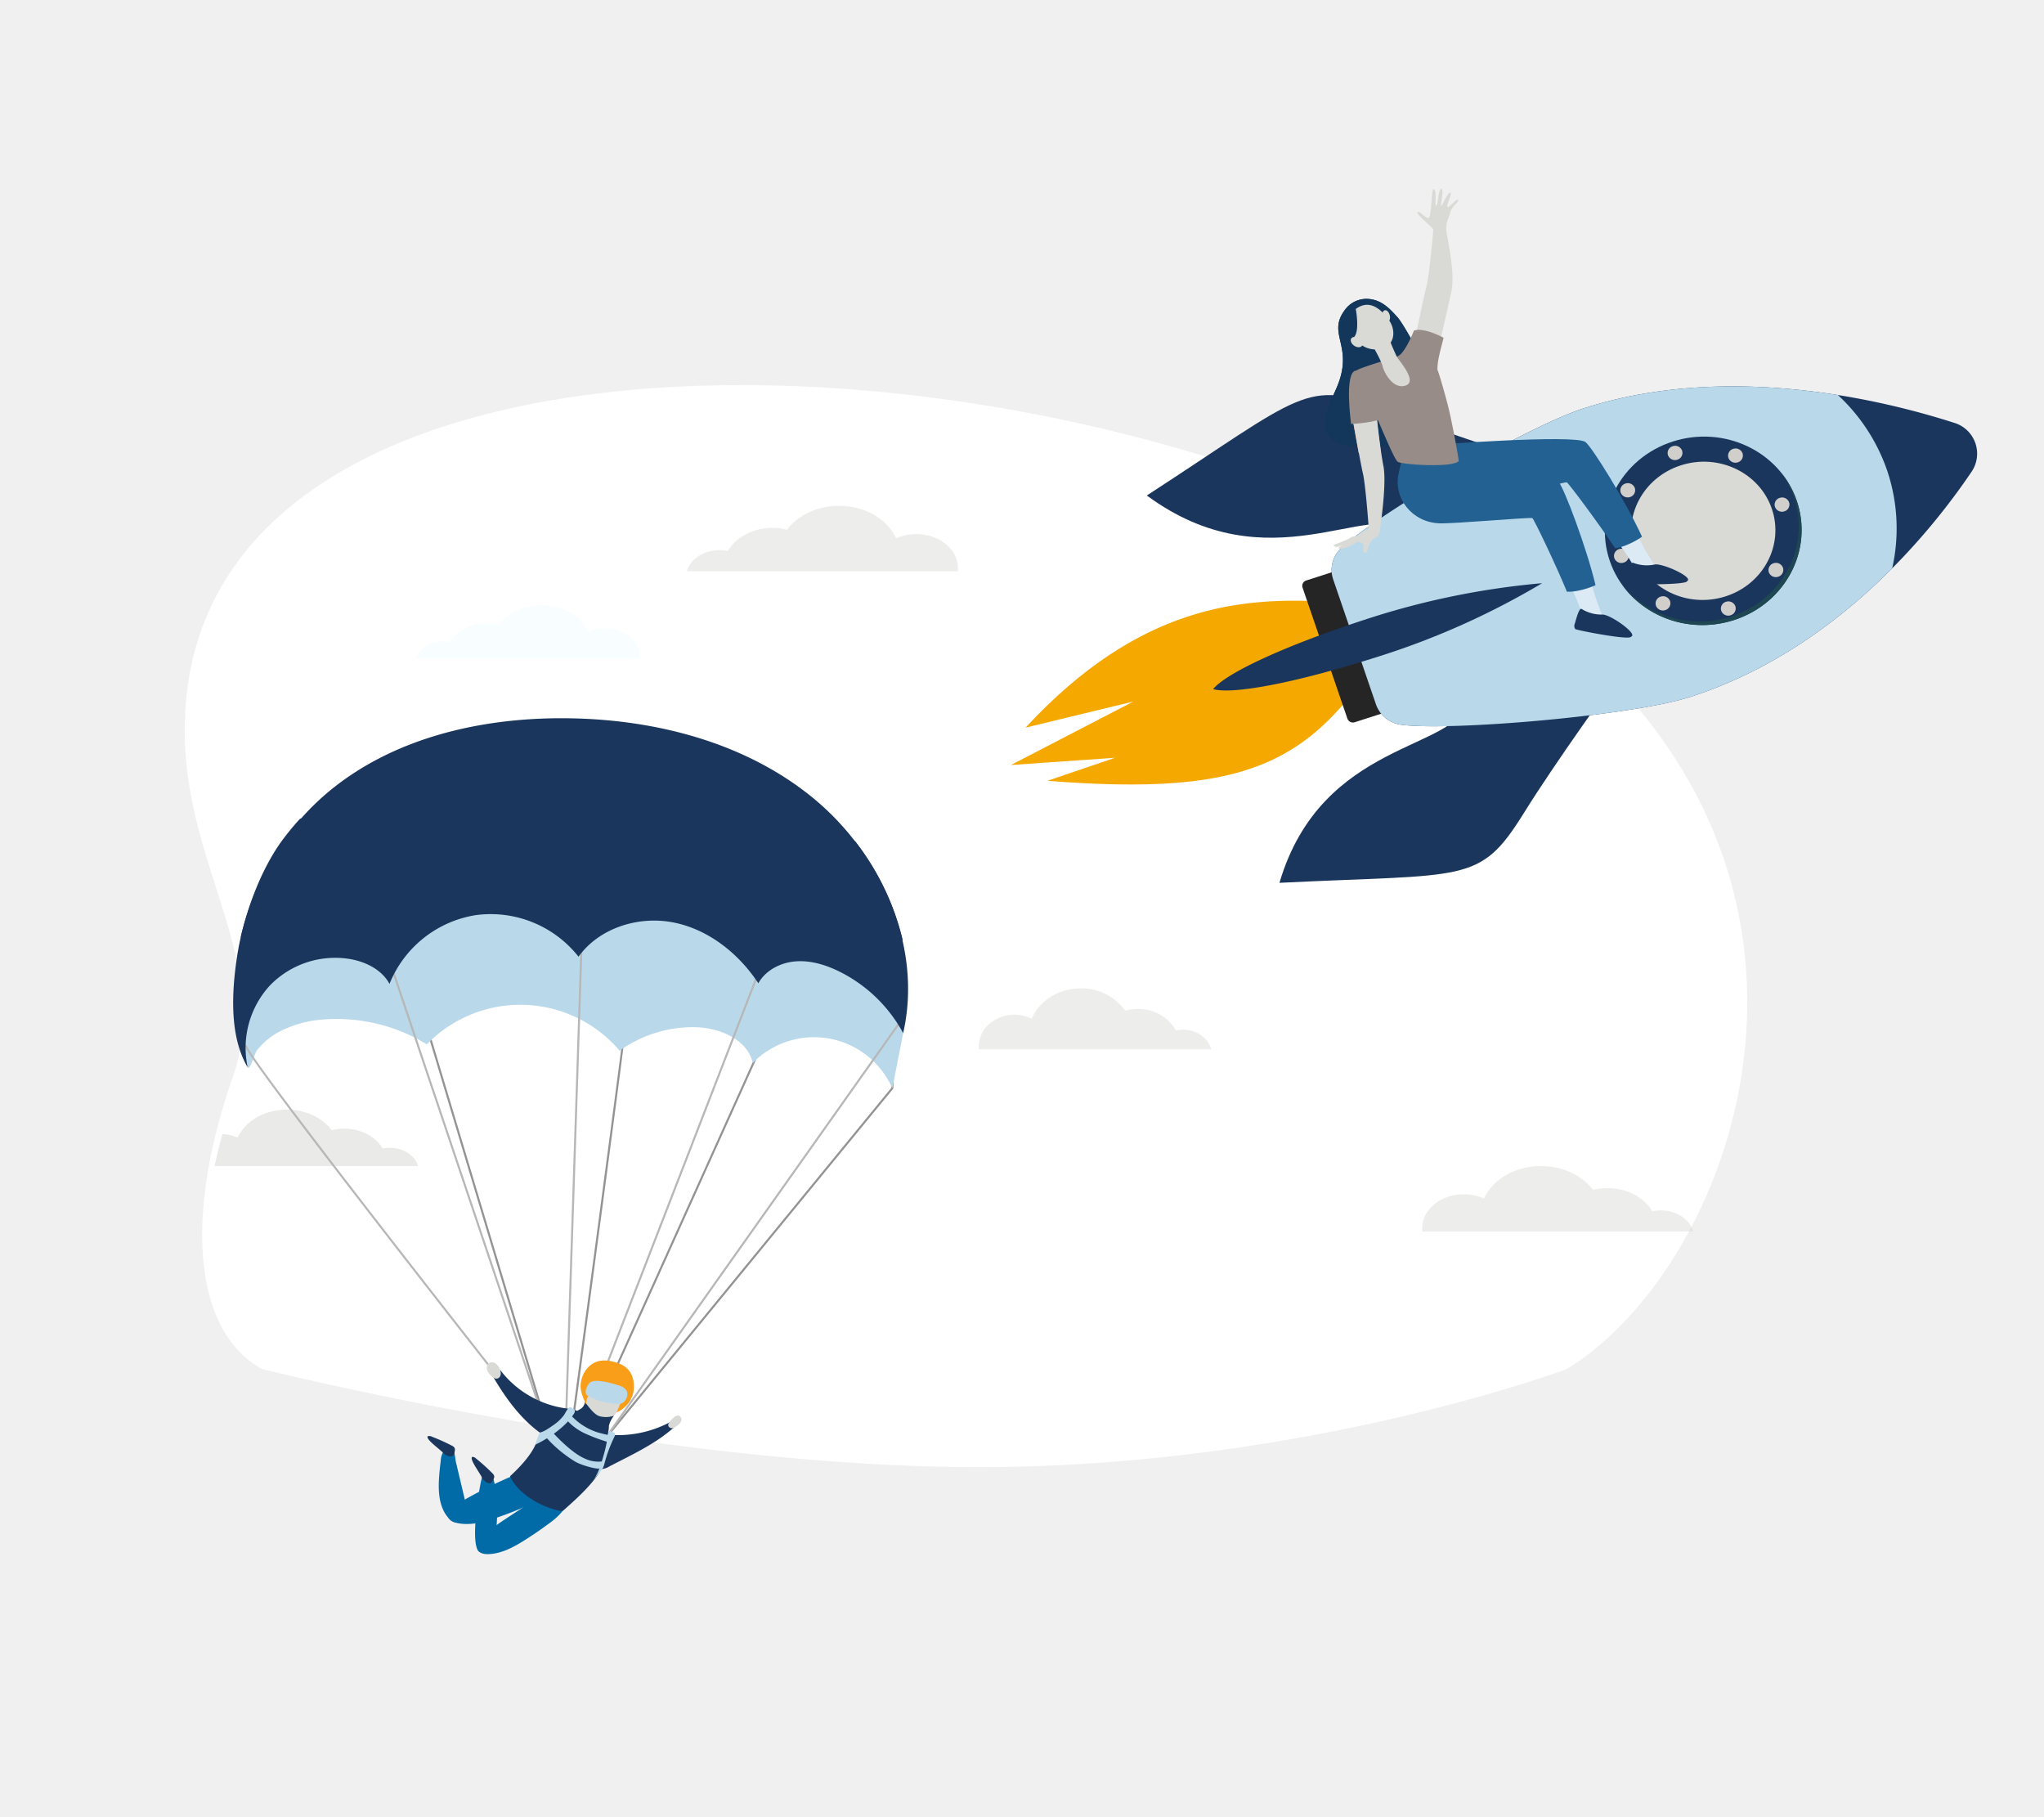 <svg xmlns="http://www.w3.org/2000/svg" xmlns:xlink="http://www.w3.org/1999/xlink" width="675" height="600" viewBox="0 0 675 600">
  <rect x="0" y="0" width="675" height="600" fill="#808080" stroke="none"/>
  <defs>
    <clipPath id="clip-path">
      <rect id="Rechteck_65" data-name="Rechteck 65" width="517" height="338.41" fill="none"/>
    </clipPath>
    <clipPath id="clip-path-2">
      <rect id="Rechteck_64" data-name="Rechteck 64" width="517.001" height="338.41" fill="none"/>
    </clipPath>
    <clipPath id="clip-path-3">
      <rect id="Rechteck_59" data-name="Rechteck 59" width="67.168" height="18.615" fill="#d9d9d6"/>
    </clipPath>
    <clipPath id="clip-path-4">
      <rect id="Rechteck_60" data-name="Rechteck 60" width="110.201" height="26.602" fill="#fff"/>
    </clipPath>
    <clipPath id="clip-path-5">
      <rect id="Rechteck_61" data-name="Rechteck 61" width="89.507" height="21.606" fill="#d9d9d6"/>
    </clipPath>
    <clipPath id="clip-path-6">
      <rect id="Rechteck_62" data-name="Rechteck 62" width="76.748" height="20.13" fill="#d9d9d6"/>
    </clipPath>
    <clipPath id="clip-path-7">
      <rect id="Rechteck_63" data-name="Rechteck 63" width="73.756" height="17.552" fill="none"/>
    </clipPath>
    <clipPath id="clip-path-8">
      <rect id="Rechteck_87" data-name="Rechteck 87" width="327.998" height="225.128" fill="none"/>
    </clipPath>
    <clipPath id="clip-path-10">
      <rect id="Rechteck_67" data-name="Rechteck 67" width="4.904" height="4.694" fill="none"/>
    </clipPath>
    <clipPath id="clip-path-18">
      <rect id="Rechteck_91" data-name="Rechteck 91" width="222.88" height="276" fill="none"/>
    </clipPath>
    <clipPath id="clip-infographic">
      <rect width="675" height="600"/>
    </clipPath>
  </defs>
  <g id="infographic" clip-path="url(#clip-infographic)">
    <rect width="675" height="600" fill="#fff"/>
    <rect id="Rechteck_12" data-name="Rechteck 12" width="675" height="600" fill="#f0f0f0"/>
    <g id="Infografic_fondsbesonderheit" transform="translate(-82 -1548)">
      <path id="Pfad_205" data-name="Pfad 205" d="M25.624,324.9c-21.5-11.551-26.831-47.6-9.659-96.7C28.652,191.933,1.713,160.962.087,118.433-5.3-22.375,241.894-26.043,398.414,46.969,571.389,127.658,519.629,286.18,456.4,324.9c0,0-86.475,32.376-194.168,32.376S25.624,324.9,25.624,324.9Z" transform="translate(143 1675.145)" fill="#fff"/>
      <g id="Gruppe_288" data-name="Gruppe 288" transform="translate(143 1675.146)" opacity="0.578">
        <g id="Gruppe_61" data-name="Gruppe 61" clip-path="url(#clip-path)">
          <g id="Gruppe_60" data-name="Gruppe 60" transform="translate(0 0)">
            <g id="Gruppe_59" data-name="Gruppe 59" clip-path="url(#clip-path-2)">
              <g id="Gruppe_46" data-name="Gruppe 46" transform="translate(9.864 239.247)" opacity="0.996" style="isolation: isolate">
                <g id="Gruppe_45" data-name="Gruppe 45">
                  <g id="Gruppe_44" data-name="Gruppe 44" clip-path="url(#clip-path-3)">
                    <path id="Pfad_15" data-name="Pfad 15" d="M111.766,1193.289a11.6,11.6,0,0,0-2.4.249c-2.23-3.883-7.07-6.574-12.682-6.574a16.952,16.952,0,0,0-4.166.513c-3.021-4.074-8.51-6.8-14.781-6.8-7.461,0-13.815,3.856-16.223,9.254a13.833,13.833,0,0,0-5.04-1.2q-1.491,5.37-2.606,10.559h67.168c-.97-3.44-4.75-6.006-9.269-6.006" transform="translate(-53.867 -1180.68)" fill="#d9d9d6"/>
                  </g>
                </g>
              </g>
              <g id="Gruppe_49" data-name="Gruppe 49" transform="translate(207.131 -37.618)" opacity="0.8">
                <g id="Gruppe_48" data-name="Gruppe 48">
                  <g id="Gruppe_47" data-name="Gruppe 47" clip-path="url(#clip-path-4)">
                    <path id="Pfad_16" data-name="Pfad 16" d="M1254.243,151.864c-1.387-4.915-6.788-8.582-13.245-8.582a16.55,16.55,0,0,0-3.431.356c-3.187-5.549-10.1-9.395-18.123-9.395a24.218,24.218,0,0,0-5.953.734c-4.318-5.822-12.161-9.714-21.122-9.714-10.661,0-19.741,5.51-23.182,13.223a19.913,19.913,0,0,0-8.225-1.738c-9.345,0-16.92,6.169-16.92,13.778a11.383,11.383,0,0,0,.081,1.337Z" transform="translate(-1144.042 -125.263)" fill="#fff"/>
                  </g>
                </g>
              </g>
              <g id="Gruppe_52" data-name="Gruppe 52" transform="translate(408.658 257.861)" opacity="0.8">
                <g id="Gruppe_51" data-name="Gruppe 51">
                  <g id="Gruppe_50" data-name="Gruppe 50" clip-path="url(#clip-path-5)">
                    <path id="Pfad_17" data-name="Pfad 17" d="M1999.068,1299.934c-1.126-3.992-5.514-6.971-10.758-6.971a13.461,13.461,0,0,0-2.787.289c-2.588-4.507-8.206-7.63-14.72-7.63a19.661,19.661,0,0,0-4.836.6c-3.507-4.729-9.878-7.89-17.156-7.89-8.659,0-16.034,4.475-18.829,10.74a16.175,16.175,0,0,0-6.681-1.412c-7.59,0-13.743,5.011-13.743,11.191a9.251,9.251,0,0,0,.066,1.086Z" transform="translate(-1909.56 -1278.328)" fill="#d9d9d6"/>
                  </g>
                </g>
              </g>
              <g id="Gruppe_55" data-name="Gruppe 55" transform="translate(262.231 199.204)" opacity="0.8">
                <g id="Gruppe_54" data-name="Gruppe 54">
                  <g id="Gruppe_53" data-name="Gruppe 53" clip-path="url(#clip-path-6)">
                    <path id="Pfad_18" data-name="Pfad 18" d="M1508.844,1003.2c-.965-3.719-4.727-6.495-9.224-6.495a10.654,10.654,0,0,0-2.39.27,14.143,14.143,0,0,0-12.621-7.109,15.582,15.582,0,0,0-4.146.556,17.719,17.719,0,0,0-14.71-7.352c-7.425,0-13.749,4.17-16.145,10.007a12.94,12.94,0,0,0-5.729-1.315c-6.508,0-11.784,4.668-11.784,10.427a9.338,9.338,0,0,0,.056,1.011Z" transform="translate(-1432.096 -983.069)" fill="#d9d9d6"/>
                  </g>
                </g>
              </g>
              <g id="Gruppe_58" data-name="Gruppe 58" transform="translate(76.46 72.74)" opacity="0.8">
                <g id="Gruppe_57" data-name="Gruppe 57">
                  <g id="Gruppe_56" data-name="Gruppe 56" clip-path="url(#clip-path-7)">
                    <path id="Pfad_19" data-name="Pfad 19" d="M417.563,376.519c.928-3.244,4.543-5.663,8.865-5.663a11.252,11.252,0,0,1,2.3.235c2.133-3.662,6.761-6.2,12.129-6.2a16.423,16.423,0,0,1,3.985.484c2.89-3.842,8.139-6.411,14.137-6.411,7.135,0,13.213,3.636,15.515,8.726a13.485,13.485,0,0,1,5.505-1.147c6.254,0,11.324,4.071,11.324,9.092a7.371,7.371,0,0,1-.054.882Z" transform="translate(-417.563 -358.966)" fill="#f0fbff"/>
                  </g>
                </g>
              </g>
            </g>
          </g>
        </g>
      </g>
      <g id="Gruppe_289" data-name="Gruppe 289" transform="matrix(0.995, -0.105, 0.105, 0.995, 397.534, 1627.035)">
        <g id="Gruppe_125" data-name="Gruppe 125" clip-path="url(#clip-path-8)">
          <g id="Gruppe_124" data-name="Gruppe 124" transform="translate(0)">
            <g id="Gruppe_123" data-name="Gruppe 123" clip-path="url(#clip-path-8)">
              <path id="Pfad_20" data-name="Pfad 20" d="M740.21,494.434,705.815,493.2l42.408-16.6-36.33,4.844c41.689-36.486,75.5-35.215,102.439-31.057l6.357,30.82c-23.316,23.832-46.971,28.922-103.428,18.441Z" transform="translate(-705.815 -318.773)" fill="#f5a800"/>
              <path id="Pfad_22" data-name="Pfad 22" d="M665.74,425.117l10.193,44.59a1.933,1.933,0,0,0,2.3,1.41l12.639-2.646-11.018-48.2-12.639,2.646a1.85,1.85,0,0,0-1.474,2.2" transform="translate(-563.882 -298.822)" fill="#252525"/>
              <path id="Pfad_23" data-name="Pfad 23" d="M538.988,552.5s-21.149,23.478-33.756,39.661c-17.014,21.84-20.75,17.766-82.569,14.34,18.887-45.615,63.13-37.108,68-53.086,8.887-29.157,48.325-.915,48.325-.915" transform="translate(-338.614 -384.107)" fill="#1b365d"/>
              <path id="Pfad_24" data-name="Pfad 24" d="M608.8,250.5s-29.461-12.882-47.977-22.549c-24.988-13.047-26.605-7.851-81.283,19.966,37.064,33.9,73.554,8.49,84.95,21.063,20.8,22.943,44.31-18.48,44.31-18.48" transform="translate(-425.606 -157.233)" fill="#1b365d"/>
              <path id="Pfad_25" data-name="Pfad 25" d="M88.492,259.645c48.781-10.213,98.5,7.648,120.97,17.578a10.624,10.624,0,0,1,4.081,16.652c-15.2,18.092-50.579,53.806-100.072,64.168-20,4.187-79.788,2.962-95.824-.844a10.165,10.165,0,0,1-7.665-7.522L.24,307.061a9.718,9.718,0,0,1,3.683-9.9c12.91-9.867,64.572-33.332,84.569-37.519" transform="translate(111.95 -182.442)" fill="#1b365d"/>
              <path id="Pfad_26" data-name="Pfad 26" d="M99.121,297.164c12.91-9.867,64.572-33.332,84.569-37.519,29.711-6.22,59.769-2.026,83.807,4.447a60.945,60.945,0,0,1,13.528,26.37,59.768,59.768,0,0,1-1.706,32.383c-18.022,14.671-41.965,29.193-70.651,35.2-20,4.187-79.787,2.962-95.824-.844a10.165,10.165,0,0,1-7.665-7.522l-9.742-42.616a9.718,9.718,0,0,1,3.683-9.9" transform="translate(16.752 -182.442)" fill="#b9d9eb"/>
              <path id="Pfad_28" data-name="Pfad 28" d="M224.8,313.8c-17.52,3.668-28.615,20.234-24.782,37s21.142,27.385,38.662,23.717,28.615-20.234,24.782-37S242.319,310.132,224.8,313.8" transform="translate(3.613 -222.603)" fill="#1b365d"/>
              <path id="Pfad_29" data-name="Pfad 29" d="M233.734,409.182c17.519-3.668,28.615-20.234,24.782-37a30.259,30.259,0,0,0-3.4-8.576,30.275,30.275,0,0,1,4.188,9.84c3.833,16.767-7.263,33.333-24.782,37-14.3,2.993-28.45-3.529-35.258-15.141a33.106,33.106,0,0,0,34.474,13.877" transform="translate(7.774 -258.531)" fill="#1f4752"/>
              <g id="Gruppe_68" data-name="Gruppe 68" transform="translate(205.17 124.588)" style="mix-blend-mode: multiply;isolation: isolate">
                <g id="Gruppe_67" data-name="Gruppe 67">
                  <g id="Gruppe_66" data-name="Gruppe 66" clip-path="url(#clip-path-10)">
                    <path id="Pfad_30" data-name="Pfad 30" d="M392.464,431.184a2.348,2.348,0,0,0-1.871,2.794,2.454,2.454,0,0,0,2.919,1.79,2.348,2.348,0,0,0,1.871-2.793,2.454,2.454,0,0,0-2.919-1.791" transform="translate(-390.536 -431.13)" fill="#d1cfcb"/>
                  </g>
                </g>
              </g>
              <g id="Gruppe_71" data-name="Gruppe 71" transform="translate(259.67 113.329)" style="mix-blend-mode: multiply;isolation: isolate">
                <g id="Gruppe_70" data-name="Gruppe 70">
                  <g id="Gruppe_69" data-name="Gruppe 69" clip-path="url(#clip-path-10)">
                    <path id="Pfad_31" data-name="Pfad 31" d="M211.972,392.225a2.348,2.348,0,0,0-1.871,2.794,2.454,2.454,0,0,0,2.919,1.791,2.348,2.348,0,0,0,1.871-2.794,2.455,2.455,0,0,0-2.919-1.791" transform="translate(-210.044 -392.17)" fill="#d1cfcb"/>
                  </g>
                </g>
              </g>
              <g id="Gruppe_74" data-name="Gruppe 74" transform="translate(246.088 95.632)" style="mix-blend-mode: multiply;isolation: isolate">
                <g id="Gruppe_73" data-name="Gruppe 73">
                  <g id="Gruppe_72" data-name="Gruppe 72" clip-path="url(#clip-path-10)">
                    <path id="Pfad_32" data-name="Pfad 32" d="M256.953,330.985a2.348,2.348,0,0,0-1.871,2.794A2.454,2.454,0,0,0,258,335.57a2.348,2.348,0,0,0,1.871-2.794,2.455,2.455,0,0,0-2.919-1.791" transform="translate(-255.025 -330.931)" fill="#d1cfcb"/>
                  </g>
                </g>
              </g>
              <g id="Gruppe_77" data-name="Gruppe 77" transform="translate(217.177 141.615)" style="mix-blend-mode: multiply;isolation: isolate">
                <g id="Gruppe_76" data-name="Gruppe 76">
                  <g id="Gruppe_75" data-name="Gruppe 75" clip-path="url(#clip-path-10)">
                    <path id="Pfad_33" data-name="Pfad 33" d="M352.7,490.107a2.348,2.348,0,0,0-1.871,2.794,2.454,2.454,0,0,0,2.919,1.791,2.348,2.348,0,0,0,1.871-2.793,2.454,2.454,0,0,0-2.919-1.791" transform="translate(-350.772 -490.053)" fill="#d1cfcb"/>
                  </g>
                </g>
              </g>
              <g id="Gruppe_80" data-name="Gruppe 80" transform="translate(209.524 103.287)" style="mix-blend-mode: multiply;isolation: isolate">
                <g id="Gruppe_79" data-name="Gruppe 79">
                  <g id="Gruppe_78" data-name="Gruppe 78" clip-path="url(#clip-path-10)">
                    <path id="Pfad_34" data-name="Pfad 34" d="M378.045,357.477a2.347,2.347,0,0,0-1.871,2.794,2.454,2.454,0,0,0,2.919,1.79,2.348,2.348,0,0,0,1.871-2.794,2.454,2.454,0,0,0-2.919-1.79" transform="translate(-376.117 -357.422)" fill="#d1cfcb"/>
                  </g>
                </g>
              </g>
              <g id="Gruppe_83" data-name="Gruppe 83" transform="translate(255.387 134.576)" style="mix-blend-mode: multiply;isolation: isolate">
                <g id="Gruppe_82" data-name="Gruppe 82">
                  <g id="Gruppe_81" data-name="Gruppe 81" clip-path="url(#clip-path-10)">
                    <path id="Pfad_35" data-name="Pfad 35" d="M226.157,465.748a2.348,2.348,0,0,0-1.871,2.794,2.454,2.454,0,0,0,2.919,1.79,2.348,2.348,0,0,0,1.871-2.793,2.454,2.454,0,0,0-2.919-1.791" transform="translate(-224.229 -465.693)" fill="#d1cfcb"/>
                  </g>
                </g>
              </g>
              <g id="Gruppe_86" data-name="Gruppe 86" transform="translate(226.337 92.668)" style="mix-blend-mode: multiply;isolation: isolate">
                <g id="Gruppe_85" data-name="Gruppe 85">
                  <g id="Gruppe_84" data-name="Gruppe 84" clip-path="url(#clip-path-10)">
                    <path id="Pfad_36" data-name="Pfad 36" d="M322.362,320.727a2.348,2.348,0,0,0-1.871,2.794,2.454,2.454,0,0,0,2.919,1.79,2.347,2.347,0,0,0,1.871-2.794,2.454,2.454,0,0,0-2.919-1.791" transform="translate(-320.434 -320.673)" fill="#d1cfcb"/>
                  </g>
                </g>
              </g>
              <g id="Gruppe_89" data-name="Gruppe 89" transform="translate(238.431 145.571)" style="mix-blend-mode: multiply;isolation: isolate">
                <g id="Gruppe_88" data-name="Gruppe 88">
                  <g id="Gruppe_87" data-name="Gruppe 87" clip-path="url(#clip-path-10)">
                    <path id="Pfad_37" data-name="Pfad 37" d="M282.312,503.8a2.348,2.348,0,0,0-1.871,2.794,2.454,2.454,0,0,0,2.919,1.791,2.349,2.349,0,0,0,1.871-2.794,2.454,2.454,0,0,0-2.919-1.79" transform="translate(-280.384 -503.743)" fill="#d1cfcb"/>
                  </g>
                </g>
              </g>
              <path id="Pfad_38" data-name="Pfad 38" d="M246.646,342.258c-12.853,2.691-20.993,14.845-18.181,27.146s15.511,20.091,28.364,17.4,20.993-14.844,18.181-27.145-15.511-20.091-28.364-17.4" transform="translate(-16.386 -242.975)" fill="#d9d9d6"/>
              <path id="Pfad_57" data-name="Pfad 57" d="M542.34,465.985c-30.836,6.456-50.066,13.55-54.387,18.016,6.114,2.4,26.443,1.092,57.279-5.364a256.13,256.13,0,0,0,54.387-18.015,259.73,259.73,0,0,0-57.279,5.364" transform="translate(-418.96 -327.462)" fill="#1b365d"/>
              <path id="Pfad_59" data-name="Pfad 59" d="M535.17,52.9s5.469-17.319,6.908-21.058,4.161-17.971,4.247-18.527-5.455-5.862-4.581-6.266,2.686,2.846,3.575,2.226,1.857-9.561,2.512-9.265c1.226.555-.366,5.5.256,5.658S549.234.353,550.367.274s-1.016,5.128-.617,5.464,2.729-4.633,3.536-3.847c.438.427-2.188,4.371-1.472,4.539s3.233-2.55,3.688-2.013-2.443,2.008-2.995,3.827-1.963,2.85-1.928,6,1.549,14.241-.553,20.375-6.707,19.7-6.707,19.7Z" transform="translate(-389.148 0)" fill="#d9d9d6"/>
              <path id="Pfad_60" data-name="Pfad 60" d="M618.64,123.812c-2.207-3.027-4.44-6.056-8.576-6.956a8.8,8.8,0,0,0-8.655,2.954c-6.385,7.1,1.659,11.766-4.656,24.016-1.962,3.807-4.636,7.108-5.388,11.245-1.052,5.79,2.232,7.778,7.142,9.417,23.491,7.846,28.629-19.437,26.932-25.077-1.263-4.2-5.378-13.652-6.8-15.6" transform="translate(-476.243 -82.935)" fill="#13375b"/>
              <path id="Pfad_61" data-name="Pfad 61" d="M618.64,123.812c-2.207-3.027-4.44-6.056-8.576-6.956a8.8,8.8,0,0,0-8.655,2.954c-6.385,7.1,1.659,11.766-4.656,24.016-1.962,3.807-4.636,7.108-5.388,11.245-1.052,5.79,2.232,7.778,7.142,9.417,23.491,7.846,28.629-19.437,26.932-25.077-1.263-4.2-5.378-13.652-6.8-15.6" transform="translate(-476.243 -82.935)" fill="#13375b"/>
              <path id="Pfad_62" data-name="Pfad 62" d="M342.825,416.053a56.629,56.629,0,0,1,4.638,8.253c.092.229,0,1.453.094,1.692,4.371,3.69,9.428,3.638,13.64,3.05-2.565-1.532-6.1-2.753-6.388-3.348a77.6,77.6,0,0,1-4.787-11.122c-2.319,1.682-4.275,1.143-7.2,1.475" transform="translate(-136.715 -294.774)" fill="#dbeaf4"/>
              <path id="Pfad_63" data-name="Pfad 63" d="M376.9,290.377l-2.843,21.515s12.393-.348,17.021-.5,29.728-4.317,30.455-4.026c.539.216,9.309,15.037,13.607,23.323,2.728,0,7.032-1.588,9.224-2.866-4.147-12.274-13.315-31.176-15.29-33.029-3.217-3.018-52.172-4.418-52.172-4.418" transform="translate(-229.315 -206.464)" fill="#236192"/>
              <path id="Pfad_64" data-name="Pfad 64" d="M407.845,463.17a55.583,55.583,0,0,1,2.939,8.939c.046.242-.279,1.428-.239,1.679,3.571,4.408,8.549,5.264,12.8,5.442-2.219-1.965-5.449-3.8-5.619-4.434a76.527,76.527,0,0,1-2.525-11.784c-2.607,1.236-4.423.356-7.357.158" transform="translate(-218.498 -329.211)" fill="#dbeaf4"/>
              <path id="Pfad_65" data-name="Pfad 65" d="M432.66,300.228l-1.8,5.3c-2.74,8.065,2.716,16.561,11.471,17.868l.14.021c4.576.682,30.046,1.091,30.7,1.507.488.308,6.2,16.44,8.8,25.35,2.679.492,7.219-.3,9.622-1.161-1.671-12.8-6.974-33.011-8.552-35.186-2.569-3.542-50.383-13.7-50.383-13.7" transform="translate(-293.482 -213.468)" fill="#236192"/>
              <path id="Pfad_66" data-name="Pfad 66" d="M398.845,494.584c-.8-.547-2.31,3.7-2.719,4.624a1.766,1.766,0,0,0,0,1.8c.295.327,14.385,4.742,17.544,4.605a1.593,1.593,0,0,0,.858-.424c.959-1.257-6.219-7.553-8.9-8.016a12.411,12.411,0,0,1-6.778-2.592" transform="translate(-206.156 -351.625)" fill="#1b365d"/>
              <path id="Pfad_67" data-name="Pfad 67" d="M593.511,184.361c-.434-3.1-1.869-11.418-2.244-12.4.24-3.367,2.681-8.8,3.115-10.276,0,0-5.949-4.171-9.474-3.387,0,0-2.722,5.332-5.194,7.309a7.167,7.167,0,0,1-1.312.695c-2.7.546-12.178,2.244-13.821,3.114l4.179,13.717c.689.692,4.964,16.576,6.307,17.675s17.872,3.925,20.03,1.852c.086-.082-.711-12.028-1.586-18.3" transform="translate(-437.584 -112.483)" fill="#978c87"/>
              <path id="Pfad_68" data-name="Pfad 68" d="M608.5,163.833s2.08,4.627,2.321,6.573,2.584,7.892,6.8,7.029-.985-7.976-1.809-9.76a70.744,70.744,0,0,1-2.239-7.545Z" transform="translate(-474.998 -113.856)" fill="#d9d9d6"/>
              <path id="Pfad_70" data-name="Pfad 70" d="M623.1,124.93a6.776,6.776,0,0,0-2.137,4.285c-.223,2.673,2.161,8.95,8.144,9.333s7.249-5.249,5.175-9.009-5.753-8.3-11.182-4.608" transform="translate(-494.709 -87.854)" fill="#d9d9d6"/>
              <path id="Pfad_71" data-name="Pfad 71" d="M625.23,133.8c.136,1.1-.3,2.05-.965,2.125s-1.321-.753-1.456-1.852.3-2.05.965-2.125,1.321.753,1.456,1.852" transform="translate(-485.309 -93.815)" fill="#d9d9d6"/>
              <path id="Pfad_72" data-name="Pfad 72" d="M330.7,448.359c-.893-.393-1.545,4.049-1.765,5.03a1.778,1.778,0,0,0,.35,1.771c.354.269,15.059,2.079,18.134,1.378a1.558,1.558,0,0,0,.76-.57c.7-1.407-7.588-6.3-10.313-6.278a12.561,12.561,0,0,1-7.166-1.331" transform="translate(-119.524 -318.775)" fill="#1b365d"/>
              <path id="Pfad_73" data-name="Pfad 73" d="M663.551,126.694s.629,7.427-1.511,9.24-.388,4.8-.388,4.8-3.909-6.968-2.528-9.758a10.8,10.8,0,0,1,4.426-4.28" transform="translate(-534.576 -90.082)" fill="#13375b"/>
              <path id="Pfad_74" data-name="Pfad 74" d="M658.61,159.354c.876.8,1.127,1.91.56,2.477s-1.735.376-2.61-.425-1.126-1.911-.56-2.477,1.735-.376,2.61.426" transform="translate(-529.465 -112.77)" fill="#d9d9d6"/>
              <path id="Pfad_76" data-name="Pfad 76" d="M649.554,249.844c-.555-7.009-1.192-16.608-1.192-16.608l8.3.45s-.086,8.93.181,15.975Z" transform="translate(-524.62 -165.836)" fill="#f7a491"/>
              <path id="Pfad_77" data-name="Pfad 77" d="M646.875,280.574c.031-.187.188-.223.348-.262a42.117,42.117,0,0,0,4.6-1.315,3.521,3.521,0,0,0,.71-.341,2.079,2.079,0,0,1,1.283-.316,2.789,2.789,0,0,0,.736-.077c.786-.168,2.864-1.369,3.974-1.8a.667.667,0,0,0,.428-.6c.153-4.532.384-14.678-.025-17.912-.523-4.136-1.775-23.017-1.775-23.017l8.3.45s-.137,14.159.467,20.885c.467,5.193-2.357,17.011-3.305,20.438a3.286,3.286,0,0,1-2.49,3.042.985.985,0,0,0-.547.447,4.318,4.318,0,0,1-.8,1.029,2.249,2.249,0,0,0-.528.782c-.226.534-.412,1.081-.595,1.63-.121.363-.3.508-.609.493a.618.618,0,0,1-.6-.568,2.909,2.909,0,0,1,.13-1.572.8.8,0,0,0-.307-1.056,3.618,3.618,0,0,0-.731-.5,1.077,1.077,0,0,0-.864-.111,13.53,13.53,0,0,1-1.636.661l-.452.191-.246.107c-.037.018-.85.28-1.135.34-.229.048-.6.14-.908.221a5.4,5.4,0,0,1-.94.06,1.173,1.173,0,0,1-.795-.128c-.1-.055-.2-.12-.187-.253a.288.288,0,0,1,.213-.236,11.656,11.656,0,0,0,1.106-.425c-.289.06-1.2.229-1.487.282a1.44,1.44,0,0,1-1.089-.21c-.131-.086-.278-.169-.247-.356" transform="translate(-533.305 -167.042)" fill="#d9d9d6"/>
              <path id="Pfad_78" data-name="Pfad 78" d="M640.718,196.981c-4.024.137-3.428,17.377-3.428,17.377s9.123.5,11.051-1.169c0,0,.076-11.131,1.056-10.948Z" transform="translate(-513.822 -140.058)" fill="#978c87"/>
            </g>
          </g>
        </g>
      </g>
      <g id="Gruppe_290" data-name="Gruppe 290" transform="translate(159 1785.146)">
        <g id="Gruppe_135" data-name="Gruppe 135" clip-path="url(#clip-path-18)">
          <g id="Gruppe_134" data-name="Gruppe 134">
            <g id="Gruppe_133" data-name="Gruppe 133" clip-path="url(#clip-path-18)">
              <path id="Pfad_79" data-name="Pfad 79" d="M268.046,819.689c-.522-1.009.107.263-.838.895s-1.988-1.968-2.44-.925c-.765,1.767-4.05,20.647-1.623,24.725.879,1.478,2.843.6,4.589-1.451,1.276-1.5,1.449-2.929,1.559-4.841.161-2.828.3-5.657.451-8.486a57.8,57.8,0,0,0-1.7-9.917" transform="translate(-182.384 -569.766)" fill="#006ba6"/>
              <path id="Pfad_80" data-name="Pfad 80" d="M265.839,807.966a1.589,1.589,0,0,0,.214-.8,1.8,1.8,0,0,0-.609-1.046,64.022,64.022,0,0,0-5.376-4.846,1.727,1.727,0,0,0-1.319-.562c-.842.754,1.943,4.437,3.112,6.556a3.9,3.9,0,0,0,1.736,1.906c.383.154,1,.368,1.354.108a3.842,3.842,0,0,0,.888-1.315" transform="translate(-179.83 -556.818)" fill="#1b365d"/>
              <path id="Pfad_81" data-name="Pfad 81" d="M243.416,465.088l2.782-6.171L197.538,296.7l.646-.194L246.558,457.77c2.211-16.424,21.134-157.1,21.119-159.9a.358.358,0,0,1,.074-.285c.216-.267.459-.571,24.583,3.021,11.831,1.762,23.748,3.629,23.867,3.648l.437.069-.182.4-69.31,153.733c-.044.322-.086.642-.128.953l-.036.264L354.708,328.236l.462-10.436.674.03-.472,10.661-.071.087L246.81,460.946v.011l0-.006Zm3.078-5.185-.367.813.447-.545Zm21.817-161.82c-.61,7.452-15.485,118.191-20.849,158.032l68.2-151.266c-18.03-2.825-44.664-6.819-47.349-6.766" transform="translate(-137.372 -206.196)" fill="#939393"/>
              <path id="Pfad_82" data-name="Pfad 82" d="M31.672,179.767A57.119,57.119,0,0,1,66.757,187.9a43.025,43.025,0,0,1,63.666,2.1,41.693,41.693,0,0,1,24.8-7.771c8.1.13,17.335,3.925,19.173,11.811a28.266,28.266,0,0,1,46.068,8.352c.688-3.344.893-4.344,3.664-18.544.215-1.1-3.2-13.861-8.837-22.63s-13.4-16.024-21.876-22.1c-24.456-17.517-55.294-25.451-85.31-23.463s-59.1,13.637-83.174,31.673C18,152.518,11.293,158.446,7.438,166.2a33.789,33.789,0,0,0-2.147,23.978c.349,1.236,2.445,5.577,2.445,5.577.969-.237,2.236-4.943,2.862-5.791a23.1,23.1,0,0,1,8.676-6.845,36.728,36.728,0,0,1,12.4-3.352" transform="translate(-2.8 -80.219)" fill="#b9d9eb"/>
              <path id="Pfad_83" data-name="Pfad 83" d="M117.628,374.063l6.441-197.285-67.53,13.287,58.624,174.558-1.2-1.524c-.258-.326-26.051-33.02-51.307-65.543-14.835-19.1-26.584-34.408-34.922-45.494-15.865-21.092-15.435-21.616-15.121-22l.522.428a.231.231,0,0,0,.056-.144c.273,3.438,64.89,86.17,100.1,130.809L55.655,189.552l69.117-13.6-.014.424-6.326,193.741,69.637-179.936.281.06c.094.02,9.528,2.049,18.769,4.4,5.432,1.381,9.738,2.6,12.8,3.625,5.3,1.776,5.906,2.629,5.771,3.286-.448,2.178,2.359,14.4,3.906,20.551l.038.15-.09.127L122.452,373.629l-.55-.39,107-151.124c-.463-1.857-4.443-17.937-3.875-20.7,0-.256-.883-1.764-18.287-6.176-8.264-2.1-16.626-3.925-18.249-4.277Z" transform="translate(-8.704 -122.36)" fill="#b7b7b7"/>
              <path id="Pfad_84" data-name="Pfad 84" d="M30.92,24.766C52.562,6.408,82.1-.335,110.476.013c29.066.356,58.9,8.033,81.306,26.553s35.959,49.068,29.473,77.4a48.36,48.36,0,0,0-21.312-20.443c-4.441-2.155-9.35-3.634-14.27-3.236s-9.84,2.917-12.249,7.225c-6.475-9.827-16.4-17.748-27.935-20.057s-24.569,1.734-31.441,11.288A36.951,36.951,0,0,0,80.216,65,36.952,36.952,0,0,0,51.624,87.716c-2.48-4.6-7.635-7.21-12.774-8.159a30.01,30.01,0,0,0-26.732,8.7A30.414,30.414,0,0,0,4.8,115.282C-1.306,105.043-.458,90.339,1.232,79.038A90.66,90.66,0,0,1,15.843,41.6,84.087,84.087,0,0,1,30.92,24.766" transform="translate(0 0)" fill="#1b365d"/>
              <path id="Pfad_86" data-name="Pfad 86" d="M226.784,113.021a85.069,85.069,0,0,0-15.648-32.754c-9.418-6.422-20.433-9.949-31.567-8.086-5.02-6.1-12.561-9.548-20.077-11.992-7.107-2.311-14.586-3.925-22.028-3.239s-14.887,3.91-19.452,9.828c-3.486-6.2-11.358-8.221-18.42-9.08-8.384-1.02-17-1.236-25.172.89S58.5,65.4,53.976,72.531c-6.717-4.424-15.643-3.267-23.292-.781-.819.267-2.23.692-3.041.987a84.521,84.521,0,0,0-6.771,8.375c-6.183,9.09-10.279,20.11-12.807,30.808A68.226,68.226,0,0,1,25.651,95.512c8.214-5.071,19.525-7.972,27.06-1.939,1.315-7.382,7.923-12.679,14.726-15.835,17.142-7.951,40.091-5.174,51.464,9.917,9.252-5.719,20.007-9.389,30.876-8.981S171.572,83.9,178.1,92.6c18.2-1.116,36.483,6.961,48.681,20.419" transform="translate(-5.609 -39.493)" fill="#1b365d"/>
              <path id="Pfad_87" data-name="Pfad 87" d="M235.549,830.142a7.841,7.841,0,0,0-2.074,1.566,2.738,2.738,0,0,0-.674,2.417c.335,1.222,1.69,1.842,2.926,2.119,4.281.962,8.732-.237,12.887-1.646q4.642-1.575,9.151-3.513a22.661,22.661,0,0,0,5.181-2.839,3.82,3.82,0,0,0,1.771-3.008,3.454,3.454,0,0,0-1.032-2.027c-2.9-3.136-7.466-3.439-11.112-1.842a160.328,160.328,0,0,0-17.024,8.773" transform="translate(-161.843 -570.537)" fill="#006ba6"/>
              <path id="Pfad_88" data-name="Pfad 88" d="M227.6,791.9a2.115,2.115,0,0,0-2.993.393,6.007,6.007,0,0,0-1.046,3.194c-.237,1.911-.447,3.826-.574,5.747-.312,4.735.06,9.966,3.311,13.423,2.014,2.141,4.006,1.4,5.1-1.065.8-1.8.567-3.219.134-5.084-.641-2.759-1.3-5.514-1.956-8.27L228.57,796c-.206-.869-.37-3.464-.972-4.093" transform="translate(-155.006 -550.379)" fill="#006ba6"/>
              <path id="Pfad_89" data-name="Pfad 89" d="M266.3,853.92a7.832,7.832,0,0,0-1.653,2.005,2.738,2.738,0,0,0-.094,2.507c.61,1.111,2.071,1.4,3.339,1.381,4.387-.06,8.437-2.262,12.15-4.6q4.149-2.611,8.083-5.545A22.652,22.652,0,0,0,292.5,845.7a3.821,3.821,0,0,0,1.022-3.338,3.456,3.456,0,0,0-1.475-1.731c-3.551-2.375-6.614-.59-9.789,1.812-5.089,3.851-11.372,7.045-15.963,11.474" transform="translate(-183.791 -583.813)" fill="#006ba6"/>
              <path id="Pfad_90" data-name="Pfad 90" d="M314.267,753.6c-2.833,2.173-4.214,5.685-5.64,8.957-1.643,3.773-5.407,7.747-8.444,10.523,2.628,5.77,9.9,9.969,16.089,11.344a2.339,2.339,0,0,0,1.237.036,2.472,2.472,0,0,0,.83-.56c5.014-4.483,10.146-9.119,13.145-15.14,1.664-3.34,2.566-7.471.735-10.723-3.079-5.466-12.806-8.384-17.951-4.438" transform="translate(-208.753 -522.802)" fill="#1b365d"/>
              <path id="Pfad_91" data-name="Pfad 91" d="M393.238,767.285a37,37,0,0,0,17.941-4.323l1.042,1.265a.43.43,0,0,1-.079.732c-5.143,4.5-11.3,7.657-17.388,10.764l-3.66,1.868a5.546,5.546,0,0,1-3.582.89c-1.68-.369-2.606-2.158-3.117-3.8a12.91,12.91,0,0,1-.677-4.823c.123-1.552.791-4.671,2.875-3.945a20.271,20.271,0,0,0,6.645,1.372" transform="translate(-266.825 -530.578)" fill="#1b365d"/>
              <path id="Pfad_92" data-name="Pfad 92" d="M284.259,706.526l-2.329,2.29c4.78,8.132,10.649,16.017,18.882,20.62a12.189,12.189,0,0,0,5.629,1.836,5.475,5.475,0,0,0,5.008-2.67,6.932,6.932,0,0,0,.534-3.518,7.836,7.836,0,0,0-.894-3.578c-1.022-1.737-2.809-2.018-4.631-2.234a32.251,32.251,0,0,1-6.247-1.385,33.228,33.228,0,0,1-11.06-6.18,31.629,31.629,0,0,1-4.892-5.182" transform="translate(-196.059 -491.331)" fill="#1b365d"/>
              <path id="Pfad_93" data-name="Pfad 93" d="M219.722,782.934a1.593,1.593,0,0,0-.041-.828,1.8,1.8,0,0,0-.9-.81,64.121,64.121,0,0,0-6.6-2.974,1.726,1.726,0,0,0-1.428-.132c-.572.976,3.2,3.632,4.965,5.293a3.9,3.9,0,0,0,2.235,1.285c.411.03,1.06.047,1.323-.311a3.838,3.838,0,0,0,.444-1.523" transform="translate(-146.523 -541.09)" fill="#1b365d"/>
              <path id="Pfad_94" data-name="Pfad 94" d="M388.2,708.255a4.024,4.024,0,0,0-2.955,1.815,13.711,13.711,0,0,0-2.26,5.442,10.949,10.949,0,0,0,.01,5.5,5.327,5.327,0,0,0,3.767,3.731,5.444,5.444,0,0,0,4.616-1.523,13,13,0,0,0,2.773-4.177,14.66,14.66,0,0,0,1.258-3.606,6.3,6.3,0,0,0-.383-3.751,7.075,7.075,0,0,0-1.562-2.057,5.747,5.747,0,0,0-5.263-1.376" transform="translate(-266.091 -492.447)" fill="#d9d9d6"/>
              <path id="Pfad_95" data-name="Pfad 95" d="M475.357,756.042a1.305,1.305,0,0,1,.706,1.21,2.117,2.117,0,0,1-.576,1.334,5.952,5.952,0,0,1-1.146.936c-.666.453-1.508.923-2.235.321a.96.96,0,0,1-.2-1.384c.553-.927,2.245-2.956,3.45-2.417" transform="translate(-328.03 -525.703)" fill="#d9d9d6"/>
              <path id="Pfad_96" data-name="Pfad 96" d="M275.325,701.29a2.335,2.335,0,0,1-.01-2.437,1.921,1.921,0,0,1,2.379-.336,3.855,3.855,0,0,1,1.584,2.014,3.637,3.637,0,0,1,.321,1.5,1.748,1.748,0,0,1-.653,1.345c-1.353.985-3.094-1.035-3.621-2.086" transform="translate(-191.222 -485.581)" fill="#d9d9d6"/>
              <path id="Pfad_97" data-name="Pfad 97" d="M372.045,741.248c1.21,1.529,3.052,4.244,4.942,4.723a8.276,8.276,0,0,0,4.642-.18,8.458,8.458,0,0,0-1.668,3.335,10.169,10.169,0,0,1-.386,2.786c-.291.493-.824-.033-1.389.061a3.849,3.849,0,0,1-1.7-.162,12.8,12.8,0,0,1-3.749-2.014,25.03,25.03,0,0,1-4.145-3.555c-.328-.363-.852-1.014-.554-1.544.232-.412.964-.368,1.385-.522a9.6,9.6,0,0,0,1.485-.864,3.071,3.071,0,0,0,1.132-2.065" transform="translate(-255.882 -515.478)" fill="#1b365d"/>
              <path id="Pfad_98" data-name="Pfad 98" d="M379.2,698.5c1.27-1.284,4.071-3.636,10.315-1.212,5.881,2.284,4.844,8.724,4.514,9.93a9.506,9.506,0,0,1-5.447,6.172,37.341,37.341,0,0,0,1.747-4.418,2.679,2.679,0,0,0,.163-1.585,2.193,2.193,0,0,0-.765-1.006,9.181,9.181,0,0,0-4.878-1.633,5.2,5.2,0,0,0-3.137.352,4.962,4.962,0,0,0-1.35,1.262,9.926,9.926,0,0,0-1.383,2.129c-.334.74-.3,1.525-.558,2.252-.7-2.071-1.7-3.731-1.713-6.048A9.2,9.2,0,0,1,379.2,698.5" transform="translate(-261.972 -484.177)" fill="#f99e19"/>
              <path id="Pfad_99" data-name="Pfad 99" d="M383.445,719.054a5.2,5.2,0,0,0-1.116,2.068,2,2,0,0,0,.094,1.771,2.144,2.144,0,0,0,.736.555,22.908,22.908,0,0,0,9.075,2.493,3.823,3.823,0,0,0,1.983-.223,2.984,2.984,0,0,0,1.217-1.258,3.089,3.089,0,0,0,.3-2.79,4.267,4.267,0,0,0-2.658-1.806c-1.041-.363-7.948-2.59-9.628-.81" transform="translate(-265.769 -499.57)" fill="#b9d9eb"/>
              <path id="Pfad_101" data-name="Pfad 101" d="M333.354,752.783c-1.041.7-3.313,2.39-4.567,2.46-.517,1.141-1.033,2.927-1.55,4.068,4.472-2.06,10.3-6.1,12.875-10.292a1.238,1.238,0,0,0,.237-1.119,1.283,1.283,0,0,0-.544-.5c-.709-.43-.972-.781-1.57-.188a17.825,17.825,0,0,0-1.281,2.093,14.447,14.447,0,0,1-3.6,3.476" transform="translate(-227.567 -519.408)" fill="#b9d9eb"/>
              <path id="Pfad_102" data-name="Pfad 102" d="M390.035,789.22l2.544-3.147a6.928,6.928,0,0,0,.8-1.135,7.28,7.28,0,0,0,.5-1.451,46.97,46.97,0,0,1,3.217-8.668c.221-.442.431-1.036.071-1.376a1.153,1.153,0,0,0-.482-.229c-.966-.284-1.348-.68-1.661.314a17.277,17.277,0,0,0-.307,2.3,40.751,40.751,0,0,1-1.053,4.694c-.787,2.741-1.8,6.448-3.631,8.7" transform="translate(-271.238 -537.484)" fill="#b9d9eb"/>
              <path id="Pfad_103" data-name="Pfad 103" d="M374.839,761.911q-.308,1.168-.617,2.336a54.455,54.455,0,0,1-7.642-2.857,18.212,18.212,0,0,1-6.407-4.951c1.208-1.672,1.517-1.266,2.844,0a20.054,20.054,0,0,0,3.506,2.678,20.309,20.309,0,0,0,4,1.856c.36.122,4.238,1.211,4.311.932" transform="translate(-250.471 -525.273)" fill="#b9d9eb"/>
              <path id="Pfad_104" data-name="Pfad 104" d="M349.576,781.536a10.383,10.383,0,0,0,5.9.965l-.835,2.207c-.263.7-6.056-.882-8.134-2.109a43.316,43.316,0,0,1-7.611-5.906,28.5,28.5,0,0,1-2.954-3.337c-.3-.394-.114-.515.558-.649.545-.109,1.775-.547,2.126-.2s6.192,6.978,10.953,9.03" transform="translate(-233.522 -537.124)" fill="#b9d9eb"/>
            </g>
          </g>
        </g>
      </g>
      <g id="Gruppe_686" data-name="Gruppe 686" transform="translate(371 1745.146)" opacity="0.578">
        <g id="Gruppe_61-2" data-name="Gruppe 61" transform="translate(-81 -288)" clip-path="url(#clip-path)">
          <g id="Gruppe_60-2" data-name="Gruppe 60" transform="translate(-0.001 0)">
            <g id="Gruppe_59-2" data-name="Gruppe 59" clip-path="url(#clip-path-2)">
              <g id="Gruppe_52-2" data-name="Gruppe 52" transform="translate(18.835 257.861)" opacity="0.8">
                <g id="Gruppe_51-2" data-name="Gruppe 51">
                  <g id="Gruppe_50-2" data-name="Gruppe 50" clip-path="url(#clip-path-5)">
                    <path id="Pfad_17-2" data-name="Pfad 17" d="M1909.56,1299.934c1.126-3.992,5.514-6.971,10.758-6.971a13.461,13.461,0,0,1,2.787.289c2.588-4.507,8.206-7.63,14.72-7.63a19.661,19.661,0,0,1,4.836.6c3.507-4.729,9.878-7.89,17.156-7.89,8.659,0,16.034,4.475,18.829,10.74a16.175,16.175,0,0,1,6.681-1.412c7.59,0,13.743,5.011,13.743,11.191a9.251,9.251,0,0,1-.066,1.086Z" transform="translate(-1909.561 -1278.328)" fill="#d9d9d6"/>
                  </g>
                </g>
              </g>
            </g>
          </g>
        </g>
      </g>
    </g>
  </g>
</svg>
